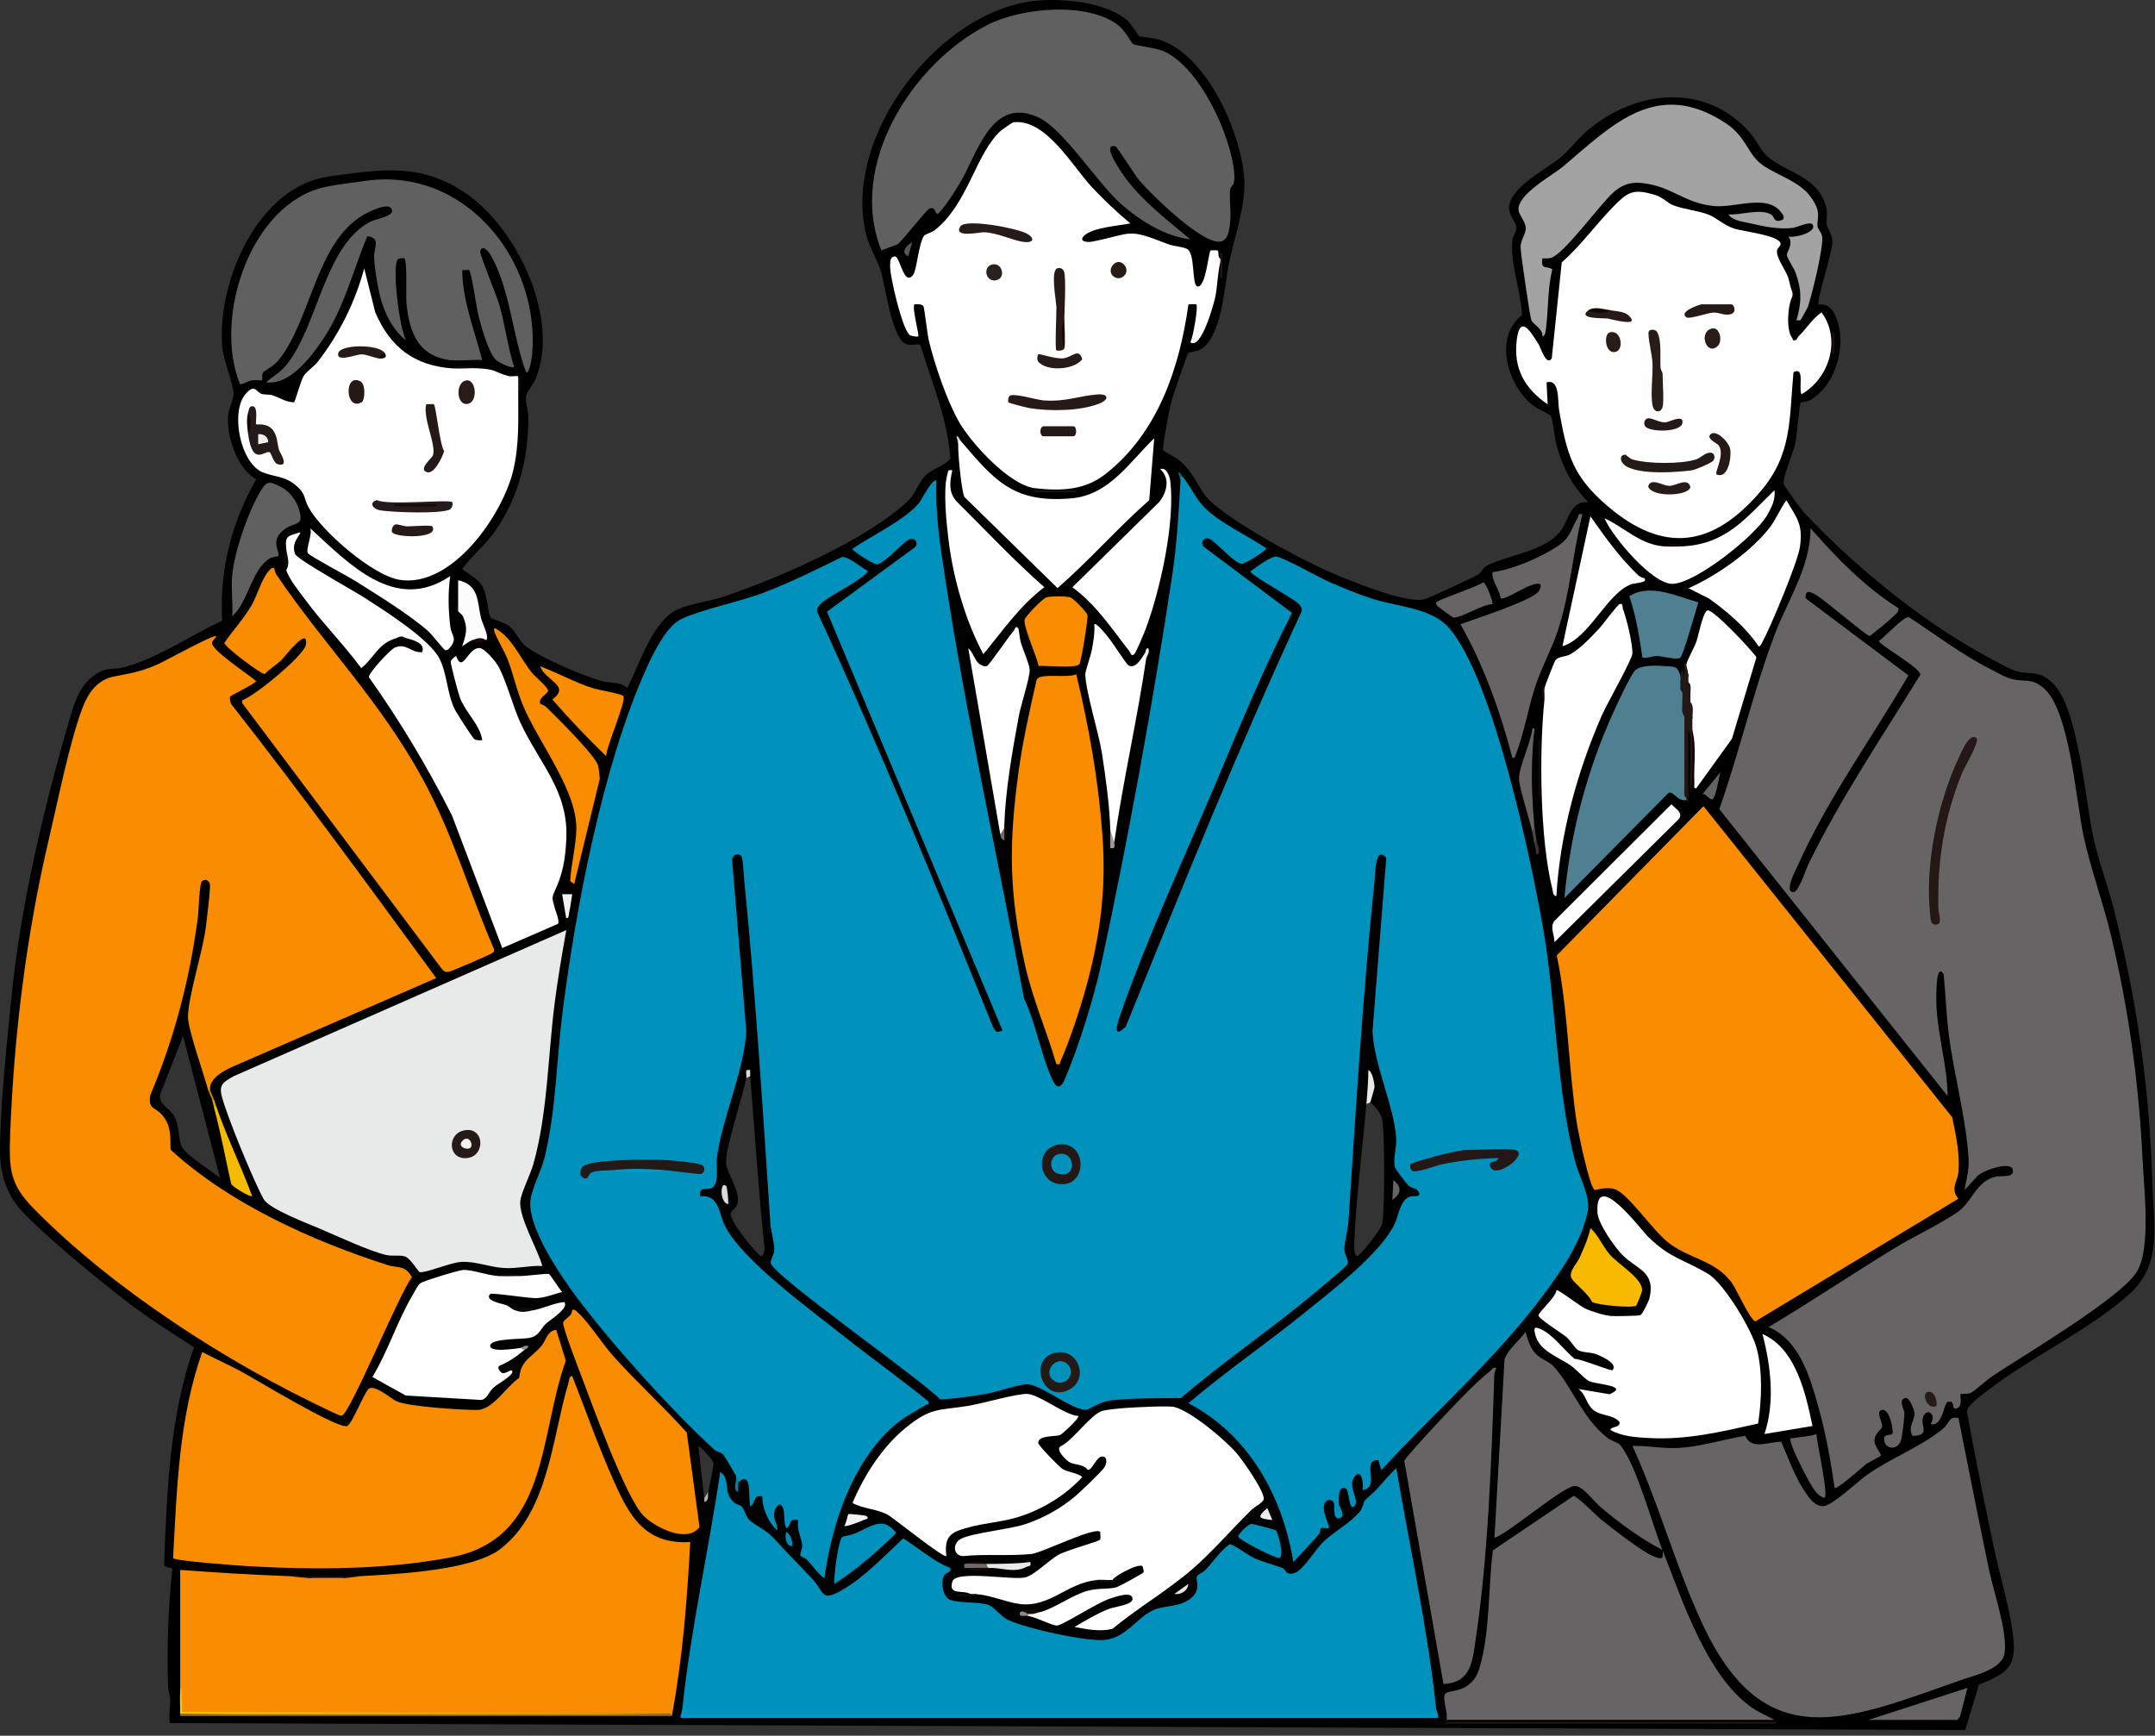 <svg width="293" height="236" viewBox="0 0 293 236" fill="none" xmlns="http://www.w3.org/2000/svg">
<rect x="0" y="0" width="293" height="236" fill="#333333" stroke="none"/>
<g clip-path="url(#clip0_303_239)">
<path d="M292.65 161.139C292.28 148.139 290.59 136.269 287.42 123.689C286.6 120.429 285.37 117.259 284.64 113.959C283.52 108.899 282.6 96.479 279.21 93.009C277.25 90.999 276.15 91.799 274.18 91.269C273.22 91.009 270.66 89.549 269.64 88.989C260.96 84.239 251.93 76.769 245.22 69.629C245 69.389 242.59 66.069 242.51 65.849C242.28 65.199 243.89 61.329 244.13 60.139C244.31 59.249 244.64 54.919 244.84 54.729C244.92 54.659 245.64 54.659 246.04 54.439C249.75 52.429 251.34 46.309 249.39 42.629C248.5 40.949 247.45 41.569 247.25 41.369C246.92 41.039 249.17 34.229 249.15 32.809C249.14 31.859 248.5 31.259 248.38 30.569C248.25 29.789 248.57 29.109 248.25 27.999C247.11 23.949 242.85 23.469 240.3 21.269C239.43 20.519 238.81 19.069 238 18.129C232.01 11.169 222.4 12.169 215.84 17.739C214.51 18.869 213.35 20.459 212.02 21.539C210.17 23.049 205.22 25.519 205.17 28.249C205.15 29.269 206.12 30.159 206.17 30.939C206.21 31.569 205.72 31.989 205.64 32.559C205.24 35.469 206.82 39.809 206.94 42.849C203 45.899 205 52.539 208.53 55.199C209.02 55.569 210.7 56.319 210.82 56.509C211.15 57.039 211.37 59.579 211.63 60.519C212.49 63.619 213.7 65.969 215.96 68.289C213.53 68.049 213.32 70.629 212.27 72.079C210.13 75.029 204.92 75.439 202.16 76.919C201.63 77.199 201.49 77.769 200.93 78.139C200.37 78.509 194.27 81.319 193.67 81.479C191.18 82.129 183.58 78.969 180.97 77.849C176.78 76.059 167.59 71.069 164.43 68.009C162.94 66.569 162.48 64.379 160.34 62.579C159.87 62.179 158.28 61.419 158.15 61.219C157.97 60.939 159.04 55.439 159.24 54.679C159.44 53.929 161.33 48.349 161.54 48.059C161.71 47.829 162.59 47.809 163.04 47.599C166.13 46.169 166.48 38.759 167.08 35.869C167.8 32.379 169.4 27.889 169.18 24.389C168.79 18.079 164.05 7.279 157.49 5.349C156.85 5.159 155.14 5.069 154.83 4.879C154.72 4.809 153.87 3.299 153.26 2.779C150.44 0.339 144.9 -0.201 141.3 0.059C127.81 1.029 114.37 18.639 117.79 31.979C118.25 33.779 119.33 35.369 119.81 37.019C120.4 39.059 121.2 45.489 122.96 46.659C123.78 47.209 124.87 46.569 125.15 46.959C126.73 52.109 128.83 56.909 129.22 62.379C128.41 63.309 127.07 63.669 126.2 64.319C124.99 65.219 124.65 66.929 123.55 67.999C118.1 73.319 105.67 78.679 98.41 81.119C96.51 81.759 93.96 82.059 92.22 82.819C88.74 84.319 86.92 90.399 85.29 93.549C84.3 92.649 82.98 92.919 81.87 92.619C79.43 91.949 73.1 89.309 71.29 87.699C70.46 86.959 70.14 85.839 69.23 85.129C68.57 84.619 66.89 84.179 66.71 83.979C66.38 83.589 66.26 80.909 65.62 79.769C64.96 78.599 63.82 78.179 62.84 77.369C64.13 75.589 65.85 74.229 67.15 72.439C70.44 67.889 71.86 62.319 71.84 56.719C71.84 55.719 71.36 54.729 71.55 53.739C71.64 53.279 72.53 52.259 72.84 51.489C76.18 43.329 70.3 31.039 63.36 26.299C57.15 22.059 51.73 23.039 44.78 23.989C35.1 25.309 29.56 38.159 30.2 46.929C30.36 49.099 31.68 51.959 31.75 53.499C31.79 54.229 31.05 55.629 31 56.709C30.87 59.489 32.27 63.769 34.84 65.159C31.48 70.999 29.8 77.629 30.21 84.399C25.86 86.399 21.35 89.599 16.67 90.769C15.28 91.119 14.73 90.629 13.15 91.599C11.06 92.879 10.27 95.069 9.61 97.299C6.19 108.799 2.87 122.829 1.65 134.739C0.98 141.329 0.04 150.029 0 156.509C-0.02 159.409 0.89 162.409 2.86 164.539C6.28 168.229 13.19 173.849 17.3 177.019C20.19 179.259 23.31 181.179 26.37 183.179C23.08 192.569 22.69 202.639 22.32 212.519C22.22 213.279 23.4 213.069 23.43 213.349C22.85 218.649 22.69 224.049 22.86 229.389C22.88 229.969 23.11 230.479 23.14 231.009C23.17 231.649 22.87 234.119 23.14 234.279L267.2 235.229L269.07 229.029C273.71 227.319 274.28 226.039 273.55 221.309C272.97 217.599 271.77 213.719 271 209.989C269.75 203.979 268.52 197.959 267.42 191.919C267.6 190.899 269.48 189.679 270.28 189.049C276.21 184.429 284.01 180.909 289.53 175.939C294.04 171.879 292.81 166.539 292.65 161.139ZM24.75 155.979C24.23 155.069 24.41 153.129 23.73 151.829C23.12 150.669 21.41 150.159 21.82 148.689L24.89 140.869L29.92 160.169C28.75 159.169 25.42 157.179 24.74 155.969L24.75 155.979ZM103.5 170.779C103.02 170.759 99.14 165.979 99.34 164.979C99.4 164.659 100 164.309 100.17 163.919C100.92 162.239 98.83 159.669 98.72 158.139C98.58 156.209 100.97 149.199 101.46 146.589C101.57 145.989 101.76 145.899 102 146.319C102.63 154.069 103.13 161.829 103.93 169.559C104.03 169.879 103.79 170.789 103.5 170.779ZM187.96 166.309C187.85 167.089 184.94 170.759 184.55 170.779C184.12 170.799 184.11 169.599 184.12 169.289C184.33 163.139 185.25 156.339 185.77 150.129C185.94 149.549 186.12 149.459 186.31 149.859C186.93 150.419 187.8 151.369 187.93 152.189C188.29 154.409 188.27 164.029 187.96 166.319V166.309ZM96.3 202.859C96.23 203.439 96.04 203.709 95.76 203.679C95.49 201.329 95.19 198.969 94.95 196.609C95.45 196.849 96.96 198.549 97.01 198.909C97.06 199.269 96.44 202.179 96.31 202.859H96.3Z" fill="black"/>
<path d="M160.75 64.759C161.96 66.199 162.56 67.889 164.01 69.249C166.13 71.229 169.72 72.889 172.17 74.549C172.31 74.759 169.25 76.709 168.81 76.669C167.81 76.579 165.08 73.419 164.37 73.229C163.66 73.039 163.23 73.689 163.59 74.279L175.67 83.329C171.78 90.889 168.55 98.799 165.24 106.629C160.96 116.739 155.87 127.729 152.31 138.019C151.85 139.339 151.27 141.329 153.06 139.589C160.74 120.629 168.4 101.629 177 83.069C177.04 82.629 176.78 82.329 176.5 82.049C175.8 81.329 170 78.189 170 77.679C170.77 77.179 172.79 75.559 173.6 75.689C174.64 75.849 179.43 78.579 180.96 79.229C182.68 79.959 184.67 80.789 186.44 81.369C190.02 82.539 194.61 82.589 197.06 85.429C203.05 92.379 208.26 117.159 209.89 126.709C211.52 136.259 211.68 148.639 214.19 158.019C214.71 159.949 216.26 162.759 215.89 164.619C215.05 168.919 212.12 173.059 209.54 176.479C203.06 185.059 195.04 192.009 187.81 199.889L187.4 198.529C184.92 198.509 187.85 202.219 185.23 202.609C185.46 201.719 185.09 199.519 184.13 200.829C183.17 202.139 184.94 204.029 184.14 204.789C183.34 205.549 183.52 202.609 182.92 202.349C181.93 201.909 181.96 204.029 182.04 204.579C182.07 204.809 183.12 206.199 182.1 206.419C181.08 206.639 181.59 204.679 181.3 204.239C181.04 203.849 180.47 203.849 180.2 204.239C179.46 205.319 180.95 207.479 180.62 207.779C180.52 207.869 179.78 207.629 179.57 207.819C179.47 207.909 179.53 208.369 179.36 208.559C178.23 209.849 177.01 211.119 175.85 212.399C174.39 203.449 169.81 195.099 161.58 190.789C166.7 186.439 172.26 182.629 177.47 178.409C181.11 175.459 187.66 170.499 189.64 166.379C190.16 165.289 190.35 163.159 191.69 162.709C192.23 162.529 193.51 162.909 192.73 161.829C192.57 161.609 191.87 161.529 191.49 161.169C191.16 160.859 189.74 159.039 189.65 158.659C189.37 157.449 189.94 156.069 189.83 154.669C189.49 150.269 186.84 144.859 186.61 140.229L188.48 116.629C186.96 114.909 187 118.719 186.88 119.849C185.31 135.019 184.35 150.819 183.34 166.059C183.27 167.169 182.79 168.829 182.79 169.869C182.79 170.589 183.44 171.359 183.21 171.899C183.09 172.189 179.45 175.199 178.84 175.709C172.91 180.689 166.44 185.039 160.56 190.089C157.56 190.109 153.86 190.079 150.86 190.429C149.73 190.559 147.92 191.709 147.62 191.699C145.72 191.669 141.42 188.229 139.69 188.219C138.49 188.209 135.65 189.239 134.16 189.499C132.08 189.859 129.96 190.169 127.85 190.289C125.35 187.629 105.14 173.479 104.79 171.739C104.71 171.349 105.28 170.549 105.28 169.879C105.28 168.909 104.81 167.379 104.74 166.339C103.71 150.889 102.74 135.269 101.2 119.859C101.13 119.109 101.02 117.079 100.89 116.639C100.62 115.759 99.38 116.199 99.56 117.129L101.47 140.249C101.12 145.819 98.13 152.149 97.47 157.449C97.35 158.449 97.83 160.959 96.8 161.529C96.24 161.839 94.97 161.199 95.22 162.679C97.76 162.359 97.72 164.939 98.52 166.589C100.79 171.249 110.1 177.999 114.41 181.429C118.3 184.529 122.37 187.419 126.23 190.549C126.34 191.089 126.09 190.889 125.88 191.019C124.32 191.989 122.88 192.679 121.46 193.939C115.77 198.999 113.11 207.259 112.08 214.609C111.11 213.889 110.51 212.849 109.64 212.009C109.42 211.799 108.89 211.639 108.85 211.569C108.68 211.269 109.1 210.609 109.07 210.139C108.99 209.089 108.25 207.919 108.55 206.719C107.07 206.409 107.77 207.229 106.92 207.809C106.35 206.859 107 204.829 105.97 204.549C105.5 204.889 105.32 205.179 105.26 205.769C105.16 206.809 105.78 207.229 105.69 208.079C104.47 207.049 103.61 205.039 103.65 203.459C102.42 203.169 102.71 204.419 102.02 204.819C101.68 203.759 102.33 199.809 100.38 201.559C100.2 201.379 100.11 201.099 100.11 200.739C99.99 200.469 98.45 197.889 98.33 197.759C98.07 197.449 97.47 197.429 97.1 197.089C91.26 191.739 83.28 182.869 78.51 176.519C76.31 173.589 71.45 166.559 72.16 162.879C72.45 161.359 73.65 159.039 74.09 157.199C75.6 150.869 75.67 144.039 76.49 137.579C78.3 123.339 81.97 104.049 87.83 91.009C88.75 88.949 90.57 85.119 92.67 84.149C95.67 82.769 100.55 81.849 104 80.519C107.45 79.189 111.04 77.439 114.47 75.739C115.31 75.609 117.11 77.179 117.95 77.599C118.15 77.879 116.8 78.719 116.54 78.909C115.28 79.839 112.46 81.219 111.58 82.109C111.3 82.399 111.04 82.699 111.08 83.129C119.65 101.709 127.35 120.679 135.02 139.649C135.45 140.409 135.48 140.389 136.31 140.129L112.44 83.169L124.48 74.349C124.84 73.759 124.44 73.099 123.7 73.299C122.96 73.499 120.26 76.649 119.26 76.739C118.83 76.779 115.76 74.839 115.9 74.619C118.5 72.809 123.05 70.739 124.99 68.339C125.24 68.029 126.88 64.859 127.32 65.369C127.14 69.699 127.8 73.979 128.45 78.239C131.37 97.459 135.67 116.609 139.22 135.709C140.82 139.069 141.61 143.749 143.17 146.979C143.73 148.139 144.31 147.819 144.75 146.799C146.66 142.319 148.74 135.659 149.77 130.889C153.38 114.199 156.78 95.369 159.34 78.479C160.03 73.919 160.24 69.939 160.5 65.369C160.39 64.819 160.48 64.639 160.77 64.829L160.75 64.759Z" fill="#0092BC"/>
<path d="M258.122 82.698C258.202 83.208 257.772 83.478 257.452 83.788C256.532 84.678 255.242 85.668 254.222 86.478C253.592 86.368 248.132 81.558 246.802 80.828C245.942 80.358 245.462 80.248 245.482 81.338L259.472 91.828C254.582 100.248 248.552 108.488 244.572 117.388C244.212 118.188 242.492 121.298 243.852 121.298C244.552 121.298 245.552 118.158 245.932 117.388C250.302 108.468 255.882 100.188 261.092 91.748C261.222 90.908 256.112 88.058 255.422 87.178C256.162 86.698 258.872 83.768 259.512 83.898C263.172 86.288 266.722 89.008 270.642 90.988C271.482 91.418 272.752 92.168 273.622 92.358C275.382 92.738 276.242 92.168 277.862 93.558C281.422 96.598 282.252 108.888 283.292 113.688C284.272 118.218 285.962 122.738 287.052 127.328C289.452 137.468 290.832 147.448 291.322 157.858C291.502 161.678 292.472 169.628 290.562 172.868C288.462 176.428 275.012 184.348 270.842 187.138C270.162 187.598 268.392 189.198 267.932 189.398C267.472 189.598 266.622 189.488 266.572 189.538C266.452 189.648 266.872 191.128 266.162 191.438C265.112 191.908 266.032 190.258 264.802 190.628C264.292 190.778 264.092 194.098 262.492 193.618C263.412 192.218 261.872 191.328 261.452 192.728C261.092 193.938 262.532 195.168 260.052 195.238C259.312 194.088 260.362 193.108 260.302 192.138C260.282 191.768 259.622 189.958 259.092 190.078C258.012 190.338 258.912 191.568 258.932 192.138C258.952 192.658 258.612 195.528 258.432 195.948C257.762 197.498 255.892 196.828 256.212 195.408C256.292 195.048 257.172 195.128 257.302 194.948C257.462 194.718 256.992 191.388 255.832 191.718C254.982 191.958 256.002 193.468 255.902 193.988C255.812 194.458 254.862 194.808 254.862 195.928C254.862 196.708 255.872 197.698 255.692 197.958C255.622 198.048 254.112 198.778 253.702 199.098C253.122 199.538 249.792 202.558 249.442 202.318C248.902 198.618 248.252 194.928 247.242 191.328C246.102 187.268 244.672 182.218 240.462 180.438C246.162 177.028 251.682 173.328 257.342 169.858C260.092 168.168 263.382 166.658 266.002 164.918C268.262 163.408 268.532 160.668 271.392 159.968C271.982 159.828 274.042 160.228 273.642 158.958C273.292 157.848 269.302 159.198 268.742 160.038L267.112 161.808C267.342 160.248 267.742 159.238 267.652 157.598C267.362 152.248 265.662 146.138 264.972 140.698C264.622 137.958 264.532 135.188 264.262 132.438C263.072 130.578 263.262 136.468 263.292 136.948C263.512 140.978 264.772 145.028 264.802 149.028L233.762 110.018C236.492 102.278 238.382 94.018 241.262 86.358C243.062 81.578 246.172 77.098 246.162 71.818C249.702 75.868 253.542 79.808 258.122 82.698Z" fill="#666464"/>
<path d="M28.299 148.218C27.719 146.048 25.569 139.978 25.559 138.298C25.549 135.568 27.569 129.428 27.989 126.028C28.199 124.338 28.459 122.258 28.559 120.588C28.599 119.868 28.099 119.348 27.479 119.798C27.089 120.088 27.019 123.838 26.909 124.668C25.829 133.018 23.709 141.168 20.429 148.918C20.149 150.878 21.009 150.478 21.919 151.468C23.309 152.988 23.139 154.388 23.189 156.318C31.119 163.618 42.509 168.758 52.759 172.028C54.059 172.448 55.089 171.948 56.009 173.678C54.399 175.568 47.489 192.548 46.439 192.488C46.099 192.468 45.259 192.038 44.879 191.858C30.989 185.348 15.409 175.318 4.639 164.388C1.339 161.038 1.209 158.968 1.379 154.328C1.889 140.768 3.569 127.128 6.679 113.948C7.889 108.808 9.449 100.918 11.229 96.208C11.989 94.208 13.249 92.428 15.459 91.988C17.669 91.548 18.919 91.398 21.219 90.428C22.339 89.958 29.019 86.228 29.389 86.498C29.309 86.858 28.839 87.028 28.839 87.448C28.839 88.498 33.889 91.748 34.829 92.618C34.429 93.118 31.439 94.518 31.329 94.688C31.169 94.948 31.299 95.458 31.439 95.738C41.009 107.938 50.149 120.478 59.309 132.988L31.739 144.988C30.509 145.518 28.379 146.628 28.569 148.208C28.489 148.448 28.399 148.438 28.299 148.208V148.218Z" fill="#F98C00"/>
<path d="M216.8 161.799C216.08 161.259 214.58 153.969 214.38 152.649C213.23 145.159 213.23 137.379 211.66 129.909L231.61 109.609L265.43 151.919C265.92 154.289 266.53 157.059 266.26 159.469C266.12 160.729 265.14 161.599 266.26 162.989L238.67 179.659C237.99 179.579 236.05 175.189 235.4 174.329C233.09 171.289 229.57 171.159 226.72 168.869C224.73 167.269 221.65 162.759 219.88 161.839C218.58 161.169 216.93 161.889 216.8 161.799Z" fill="#F98C00"/>
<path d="M195.29 232.49C195.52 233.28 194.76 233.3 194.1 233.32H93.621C92.871 233.31 92.591 233.03 92.751 232.49C93.88 221.63 96.341 210.92 97.921 200.14C99.391 201.11 98.221 202.73 99.701 204.2C100.09 204.59 100.6 204.6 100.84 204.83C101.19 205.17 101.43 206.32 102.01 206.79C103.19 207.73 104.1 207.93 105.41 209.37C107.03 211.16 108.75 212.86 110.44 214.68C112.13 216.5 111.56 217.84 114.43 216.23C117.44 214.55 120.28 211.5 122.81 209.17C124.92 210.5 126.86 212.28 129.2 213.19C129.39 213.95 128.61 213.67 128.31 214.33C127.92 215.17 128.17 216.87 128.94 217.39C129.92 218.05 132.96 217.72 134.38 218.21C135.23 218.5 136.1 219.85 137.17 220.31C139.92 221.49 146.76 223 149.73 223C153.03 223 154.58 219.77 157.01 218.84C158.51 218.26 160.57 218.5 161.97 217.27C163.45 215.97 162.43 214.82 162.77 214.28C162.9 214.07 163.58 213.78 163.88 213.47C164.99 212.33 165.85 210.92 167.17 209.97C167.59 209.89 169.78 211.49 170.43 211.8C171.75 212.43 173.14 212.72 174.4 213.21C174.83 213.38 174.83 214.37 176.17 213.81C177.29 213.33 178.9 210.57 180.05 209.52C181.5 208.19 183.47 207.15 184.83 205.6C185.36 205 185.34 204.29 185.56 204.02C185.82 203.7 186.71 203.06 187.4 202.25C188.16 201.36 189 200.44 189.84 199.6C191.68 210.46 194.14 221.54 195.28 232.49H195.29Z" fill="#0092BC"/>
<path d="M49.52 214.279C54.31 213.999 64.27 213.489 68.02 210.619C74.62 205.549 75.08 195.349 77.28 188.069C77.37 187.759 77.38 187.059 77.8 187.099C79.64 191.799 81.34 196.619 83.39 201.229C85.55 206.089 87.68 210.059 93.85 209.659C93.43 217.469 92.82 225.349 91.4 233.039C91.32 233.219 91.23 233.219 91.13 233.039L24.66 232.899C24.66 232.089 24.6 231.869 24.5 232.219V213.459C29.22 213.799 33.92 214.109 38.64 214.279C39.81 214.259 40.94 214.349 42.04 214.549C43.5 214.319 45.42 214.339 46.94 214.549C47.75 214.349 48.61 214.259 49.52 214.279Z" fill="#F98C00"/>
<path d="M266.279 192.799C267.639 199.709 269.019 206.619 270.449 213.509C271.099 216.629 272.929 221.719 272.549 224.749C272.269 226.959 268.499 227.779 266.699 228.409C251.049 233.899 239.969 238.939 231.509 220.889C227.829 213.039 225.569 204.489 221.949 196.599C224.119 196.539 226.139 197.009 228.339 196.869C231.249 196.679 234.389 195.709 237.279 195.219C238.169 197.249 240.439 195.999 242.189 196.039C243.149 198.259 243.989 200.699 245.339 202.729C245.939 203.619 246.729 204.859 247.929 204.789C249.129 204.719 252.599 201.419 253.799 200.569C257.179 198.169 261.219 196.739 264.269 194.179C264.979 193.579 264.979 192.489 266.289 192.799H266.279Z" fill="#666464"/>
<path d="M73.721 172.139C71.991 172.049 70.431 172.489 68.681 172.419C66.661 172.339 64.731 171.469 62.701 171.579C61.281 171.659 57.831 173.129 57.051 172.969C56.911 172.939 55.771 171.049 55.041 170.829C54.311 170.609 53.411 170.839 52.511 170.639C50.331 170.159 45.821 168.059 43.551 167.089C41.881 166.379 36.631 164.389 35.871 163.079C34.571 160.819 30.721 151.459 30.131 148.969C29.751 147.399 30.491 147.079 31.751 146.339L77.001 126.459C76.411 129.759 75.831 133.089 75.411 136.419C74.501 143.519 74.451 151.449 72.521 158.269C72.141 159.619 70.841 162.239 70.741 163.299C70.531 165.559 73.111 169.839 73.741 172.139H73.721Z" fill="#E8E9E9"/>
<path d="M165.922 35.669C165.532 37.179 165.552 38.759 165.252 40.299C165.092 41.119 163.342 47.659 161.842 46.539C162.222 45.859 162.942 41.649 162.652 41.379C162.612 41.339 161.632 41.349 161.582 41.399C160.362 50.099 157.392 58.919 150.272 64.479C147.472 66.669 144.262 66.769 140.762 66.389C137.262 66.009 132.072 60.269 130.422 57.419C128.772 54.569 127.072 49.559 126.292 46.329C126.092 45.499 125.682 41.829 125.552 41.639C125.302 41.279 124.702 41.389 124.312 41.379C124.012 42.069 125.012 45.579 124.852 45.729C124.742 45.829 124.012 45.709 123.762 45.599C122.732 45.099 120.942 37.439 121.022 36.079C121.052 35.549 120.982 34.889 121.722 34.859C122.392 35.019 122.942 39.089 124.182 37.319C124.642 36.659 124.932 33.019 125.642 32.049C125.812 31.829 126.682 31.619 127.112 31.279C131.652 27.699 132.702 20.719 136.132 17.729C136.252 17.629 137.652 16.639 137.752 16.629C142.152 16.079 145.732 22.479 148.372 25.349C150.012 27.129 151.822 28.819 153.682 30.379C152.102 30.699 148.612 30.919 147.432 32.019C146.572 32.819 147.772 32.999 148.522 32.849C154.162 31.719 153.082 30.959 158.772 33.179C159.562 33.489 160.812 33.549 161.382 33.839C162.552 34.419 162.002 38.779 162.802 38.949C163.922 39.189 164.322 34.319 164.582 34.069C164.632 34.029 165.342 34.019 165.512 34.049C165.802 34.099 165.492 35.019 165.922 35.149C166.142 35.289 166.082 35.489 165.922 35.689V35.669Z" fill="#FEFEFE"/>
<path d="M243.709 39.75C243.919 39.89 243.869 40.08 243.709 40.29C243.039 41.51 242.819 45 243.709 46C243.999 46.12 244.279 46.03 244.529 45.73C245.569 44.76 246.389 43.35 247.659 42.47C250.339 46.11 248.779 51.38 244.939 53.61C244.499 52.76 245.439 49.75 243.849 50.61C243.249 56.94 243.719 61.71 239.379 66.8C232.949 74.34 226.269 75.39 218.579 68.82C213.839 64.78 213.049 61.81 211.989 55.84C211.749 54.46 212.119 51.51 210.279 51.98L210.419 54.97C207.269 52.83 205.729 50.04 206.229 46.16C206.689 42.59 208.209 45.24 209.249 46.9C209.429 47.19 210.259 49.87 210.979 48.73L212.339 35.68C214.899 33.43 216.899 30.62 219.259 28.19C221.269 26.13 221.979 25.58 225.039 26.51C226.069 26.82 226.759 27.62 227.429 27.88C228.929 28.48 231.019 28.65 232.389 29.22C233.409 29.65 234.389 30.61 235.719 31.06C237.049 31.51 241.919 31.97 242.089 33.13C242.139 33.45 241.699 33.71 241.629 33.98C241.389 34.87 242.699 36.61 243.069 37.58C243.359 38.33 243.359 39.11 243.749 39.75H243.709Z" fill="#FEFEFE"/>
<path d="M75.631 180.838L76.931 185.008C73.231 195.308 74.641 209.208 61.271 211.758C52.401 213.448 42.581 213.468 33.601 212.938C32.401 212.868 23.821 212.258 23.531 211.848C24.051 202.428 24.321 192.818 27.491 183.838C29.261 184.748 31.091 185.568 32.841 186.508C34.941 187.648 45.721 194.218 47.161 193.908C47.851 193.768 49.651 188.928 50.251 188.748C51.271 188.458 53.031 190.078 53.861 190.498C55.351 191.258 62.881 191.728 64.891 191.708C67.011 191.688 68.851 188.518 70.591 187.338C70.841 184.898 72.161 184.688 73.611 183.008C74.211 182.318 74.411 180.898 75.641 180.818L75.631 180.838Z" fill="#F98C00"/>
<path d="M154.018 5.979C154.298 6.189 157.138 6.509 158.108 6.919C163.098 9.019 167.388 18.449 167.818 23.579C167.968 25.379 167.328 25.229 167.258 25.729C167.098 26.949 167.388 28.519 167.278 29.819C167.178 31.049 167.078 32.999 165.558 32.859C162.888 32.619 156.738 26.659 154.908 24.529C154.268 23.779 151.918 19.969 151.648 19.899C149.508 19.379 152.878 24.019 153.148 24.379C155.488 27.459 158.878 30.079 161.848 32.539C158.388 32.159 154.878 29.929 152.328 27.649C149.108 24.769 144.558 17.499 141.178 15.959C134.788 13.029 132.928 20.849 130.518 24.879C129.828 26.039 128.618 27.929 127.718 28.879C127.028 29.609 127.448 28.009 126.378 28.349C125.998 28.469 122.738 32.699 122.018 33.229L119.828 34.039C115.208 22.449 124.008 8.599 134.298 3.369C138.858 1.049 147.848 0.179 152.068 3.449C152.878 4.079 153.888 5.869 154.028 5.979H154.018Z" fill="#606060"/>
<path d="M61.482 50.08C62.652 49.88 63.852 49.82 65.022 50.08C67.422 50.19 67.182 50.57 69.032 51.11C69.512 51.25 70.152 51.07 70.462 51.17C70.732 51.95 70.672 52.83 70.462 53.62C70.462 57.14 70.602 60.49 69.782 63.95C68.352 70 61.452 79.97 54.342 78.84C50.642 78.25 43.702 72.2 41.932 68.95C41.292 67.77 41.602 67.21 40.392 66.14C38.762 64.68 37.492 64.91 35.762 64.24C32.662 63.04 31.242 55.89 33.462 53.48C34.692 52.15 34.792 53.29 35.572 53.56C35.992 53.7 36.552 53.59 37.022 53.74C38.012 54.05 38.902 54.7 39.982 54.7C40.132 54.59 40.912 51.75 41.242 51.2C41.652 50.5 42.712 49.84 43.252 49.13C46.182 45.31 48.242 41.16 49.522 36.5L51.022 42.47C53.062 47.2 56.292 49.71 61.492 50.09L61.482 50.08Z" fill="#FEFEFE"/>
<path d="M226.029 210.738C228.809 217.718 232.219 228.548 238.829 232.598L241.259 233.848H196.659C196.949 232.958 196.019 230.958 196.509 230.298C196.959 229.668 200.069 230.398 201.159 226.788C202.599 222.008 202.339 215.778 202.979 210.798L213.939 203.398C214.409 203.398 217.119 206.158 217.759 206.658C219.289 207.868 223.369 211.098 224.979 211.678C226.149 212.098 226.139 211.878 226.049 210.738H226.029Z" fill="#666464"/>
<path d="M37.28 77.259C37.28 77.259 37.4 77.869 37.6 78.159C44.22 87.899 51.6 95.179 57.46 105.889C61.53 113.329 63.76 121.149 67.1 128.899C67.24 129.219 67.22 129.369 66.93 129.589C66.64 129.809 61.33 132.089 61.01 132.139C60.6 132.199 60.37 132.099 60.11 131.789L32.94 95.609V95.209C34.7 94.599 41.39 89.069 41.59 87.669C41.98 84.999 38.69 89.349 38.24 89.769C37.55 90.429 36.67 90.919 36.02 91.639C35.51 91.729 30.6 87.999 30.5 87.419C31.69 85.659 33.18 84.099 34.24 82.239C34.98 80.929 35.64 78.529 36.62 77.549C36.79 77.379 37.02 77.069 37.28 77.259Z" fill="#F98C00"/>
<path d="M61.352 48.988C56.882 48.458 55.672 45.298 55.262 41.208C55.162 40.218 55.422 35.418 54.952 35.128C54.822 35.048 54.312 35.108 54.122 35.248C53.212 35.918 54.312 44.788 55.222 46.278C53.302 44.818 52.142 42.288 51.602 39.978C51.262 38.508 50.932 36.468 50.862 34.978C50.802 33.778 51.862 32.308 49.932 32.128C47.962 36.858 46.782 41.908 43.862 46.208C42.222 48.628 39.412 52.368 36.182 51.988C37.042 51.168 37.952 50.778 38.772 49.818C43.172 44.658 44.002 33.658 50.182 30.228C51.172 29.678 53.942 29.398 53.192 28.328C52.642 27.538 50.122 28.798 49.432 29.208C42.872 33.008 42.272 43.748 37.772 49.088C37.182 49.788 35.882 50.458 35.772 50.628C35.552 50.998 35.722 51.538 35.632 51.718C35.602 51.788 34.742 51.608 34.172 51.728C33.602 51.848 33.202 52.208 32.642 52.248C28.942 43.268 34.032 27.578 44.262 25.408C45.732 25.098 48.112 24.818 49.702 24.588C63.292 22.648 73.512 35.458 72.342 48.298C72.312 48.588 71.962 50.938 71.532 50.608C69.662 45.698 69.372 39.258 66.692 34.648C66.402 34.158 65.552 33.158 65.292 34.178C65.192 34.548 67.542 40.238 67.862 41.358C68.682 44.178 69.022 47.118 69.902 49.918C69.372 50.068 67.952 49.338 67.532 49.028C66.502 48.288 65.382 44.248 65.032 42.828C64.812 41.948 64.072 36.798 63.772 36.718C63.542 36.658 63.132 36.778 62.842 36.728C62.892 40.958 64.532 44.968 65.562 48.958C64.212 48.848 62.662 49.118 61.342 48.958L61.352 48.988Z" fill="#606060"/>
<path d="M38.909 74.539C38.749 72.849 39.119 72.899 40.809 72.369C41.039 72.599 39.459 73.749 40.139 75.349C40.459 76.099 48.239 80.409 49.659 81.329C52.299 83.039 58.359 86.889 59.719 89.489C60.789 91.539 60.759 94.189 61.799 96.389C62.029 96.879 64.279 100.369 64.489 100.499C64.829 100.699 65.199 100.649 65.569 100.639C65.269 98.519 63.329 96.959 62.529 94.849C62.309 94.279 61.229 90.209 61.279 89.939C61.329 89.699 61.909 89.149 62.029 89.229C62.899 91.599 63.569 88.119 65.159 88.109C65.839 88.109 67.199 89.719 67.589 90.329C68.729 92.099 69.729 96.069 70.769 98.289C73.379 103.869 77.319 107.549 76.999 114.109C76.859 116.889 76.519 118.869 75.359 121.299C75.469 121.939 75.469 122.579 75.359 123.199C75.479 123.779 76.129 125.209 75.869 125.609L68.289 128.909L61.449 110.869C58.149 104.339 54.389 98.029 50.149 92.069C50.119 91.499 53.019 88.349 53.669 88.059C55.269 87.359 55.879 88.809 57.409 88.669C57.829 87.439 56.249 87.039 55.239 86.769C54.819 86.879 54.279 86.849 53.879 86.769C51.399 87.489 50.939 89.369 49.119 90.849C46.749 87.639 43.909 84.779 41.529 81.579C40.719 80.489 39.319 78.779 38.919 77.529C38.869 76.529 38.869 75.529 38.919 74.539H38.909Z" fill="#FEFEFE"/>
<path d="M131.93 216.729C130.97 216.139 128.83 216.989 129.51 214.999C130.03 213.479 137.57 214.859 139.34 214.489C140.58 214.239 142.59 212.149 143.88 211.419C145.03 210.769 149.39 209.599 149.56 209.349C149.7 209.139 149.56 208.609 149.6 208.299C148.85 207.509 141.79 211.119 140.22 211.289C137.37 211.599 133.88 211.269 130.96 211.579C129.59 211.559 129.48 209.889 130.58 209.269C132.02 208.449 137.22 207.959 139.42 207.229C141.85 206.419 144.27 205.079 146.22 203.419C146.89 202.849 149.84 200.039 150.17 199.489C150.66 198.679 150.42 197.779 149.61 198.109C148.97 198.369 148.45 199.939 147.89 199.849C147.21 198.999 146.15 199.249 145.39 198.799C144.92 198.519 143.35 197.009 144.3 196.599C145.96 195.759 148.28 192.329 149.87 191.839C150.47 191.659 152.27 191.489 153 191.439C154.16 191.359 158.86 191.099 159.68 191.309C161.95 191.889 166.53 195.739 168.11 197.559C168.88 198.449 172.2 203.109 171.79 203.949C171.57 204.389 170.57 204.879 170.14 205.309C167.52 207.879 164.85 210.979 162.13 213.339C158.8 216.229 154.66 218.649 151.24 221.479C149.53 221.889 147.77 221.529 146.09 221.219C147.51 220.369 149.19 219.379 150.72 218.779C151.56 218.449 153.98 218.219 153.98 217.419C153.98 216.259 151.68 217.119 150.92 217.359C149.2 217.899 144.56 220.949 143.74 221.019C143.1 221.079 141.03 219.929 139.84 219.729C139.6 219.649 139.61 219.559 139.84 219.459C140.16 219.109 140.71 219.019 141.47 219.189C143.67 218.549 145.71 216.879 147.94 216.279C149.35 215.899 150.71 216.129 151.82 215.809C152.09 215.729 155.41 213.959 155.49 213.769C155.55 213.629 155.36 212.979 155.33 212.949C154.75 212.499 151.31 214.409 151.26 214.849C150.63 215.119 149.77 215.029 149.08 214.849C145.1 215.219 142.71 218.619 138.63 218.089C136.77 217.849 134.89 216.939 132.76 216.749C132.48 216.889 132.2 216.969 131.94 216.749L131.93 216.729Z" fill="#FEFEFE"/>
<path d="M239.031 193.559C234.091 194.659 229.371 195.809 224.251 195.529C222.481 195.439 220.471 195.309 218.961 194.429C219.041 193.899 220.361 194.169 220.191 193.339C219.271 192.279 217.741 192.589 216.641 191.719C215.701 190.969 215.621 189.579 214.611 188.859L218.831 189.569C221.701 188.369 216.901 188.259 216.001 187.759C215.351 187.399 214.331 186.189 213.511 185.629C211.671 184.379 208.941 183.579 208.641 180.969C208.581 180.419 208.841 180.479 209.261 180.629C211.011 181.259 212.661 183.599 214.101 184.769C214.821 184.699 219.061 186.479 219.241 186.289C220.071 185.409 217.561 184.309 216.941 184.099C216.141 183.829 215.151 183.939 214.501 183.539C214.101 183.289 213.541 182.269 212.981 181.799C212.371 181.289 209.091 179.249 209.181 178.839C209.311 178.259 211.541 176.389 211.621 175.419C211.841 175.279 214.791 177.579 215.511 177.909C216.431 178.339 218.101 178.859 219.101 178.939C219.531 178.979 222.871 178.919 223.041 178.819C223.331 178.649 224.181 176.899 224.271 176.499C225.111 172.869 222.591 172.639 220.601 170.649C219.551 169.599 217.301 166.389 217.201 164.949C216.781 158.679 223.121 167.229 224.131 168.209C227.111 171.119 229.001 171.269 232.211 173.189C234.451 174.529 238.211 180.849 238.861 183.389C239.671 186.529 239.521 190.379 239.041 193.559H239.031Z" fill="#FEFEFE"/>
<path d="M146.33 91.68C148.04 98.76 149.33 106.01 149.87 113.29C150.44 120.83 149.63 127.13 147.62 134.41C146.84 137.24 145.38 141.66 144.19 144.3C144.05 144.62 144.32 144.79 143.62 144.68C142.32 140.18 140.43 135.94 139.4 131.36C137.18 121.53 137.12 114.88 138.49 104.89C139.07 100.69 140.01 96.52 140.95 92.4C141.45 91.44 145.15 92.27 146.33 91.67V91.68Z" fill="#F98C00"/>
<path d="M245.511 25.979C246.101 26.559 246.951 27.779 247.121 28.589C247.321 29.529 247.011 30.229 247.121 30.809C247.191 31.179 247.631 31.599 247.731 32.059C248.011 33.439 246.361 40.079 245.811 41.709C245.761 41.859 244.871 43.479 244.791 43.549C244.731 43.589 244.421 43.529 244.251 43.549C244.971 41.119 244.981 39.389 244.111 37.029C243.881 36.409 242.971 35.089 242.941 34.669C242.911 34.249 243.911 33.169 243.161 32.139C243.851 32.429 247.181 31.579 246.421 30.509C246.101 30.059 244.351 30.899 243.771 30.979C241.941 31.229 239.781 30.799 237.991 30.369C237.031 30.139 235.541 30.019 235.001 29.149C236.631 29.279 239.401 28.299 240.831 29.179C241.301 29.469 241.091 30.289 242.191 29.949C242.871 29.739 242.341 29.069 242.071 28.739C240.151 26.439 235.981 28.219 233.261 28.029C229.601 27.759 227.841 25.929 224.941 25.199C222.771 24.659 221.111 24.589 219.361 26.159C217.491 27.829 212.671 34.549 210.861 35.069C210.491 35.179 210.081 35.119 209.701 35.129C209.481 36.799 210.261 36.069 211.051 36.619C210.431 39.189 210.521 41.869 210.221 44.479C210.191 44.759 210.111 45.759 209.711 45.729C209.811 44.719 208.471 44.119 208.211 43.549C208.011 43.089 206.741 34.379 206.741 33.599C206.741 32.659 207.491 31.739 207.451 30.959C207.411 30.179 206.601 29.319 206.481 28.669C206.101 26.509 211.111 23.829 212.551 22.619C219.171 17.019 225.311 10.529 234.701 16.799C237.261 18.509 237.611 20.699 239.201 22.089C240.791 23.479 243.771 24.299 245.501 25.989L245.511 25.979Z" fill="#A3A3A4"/>
<path d="M146.61 192.53C146.81 192.81 144.42 194.99 144.16 195.1C143.51 195.39 141.15 195.09 141.16 196.19C141.16 196.54 144.01 199.44 144.45 199.72C145.28 200.23 146.37 200.21 147.16 200.82C144.88 203.31 141.7 205.26 138.46 206.26C136.24 206.95 133.9 207.07 131.71 207.67C129.35 208.31 128.34 208.78 128.67 211.56C128.37 211.98 121.36 206.27 120.6 205.9C119.02 205.12 117.36 205.16 115.91 204.36C117.47 200.63 119.95 196.75 123.1 194.17C126.65 191.27 127.58 191.83 131.75 191.13C133.61 190.82 138.29 189.46 139.68 189.53C141.33 189.61 144.66 192.36 146.62 192.54L146.61 192.53Z" fill="#FEFEFE"/>
<path d="M203.45 186.01C203.32 186.33 203.18 186.59 203.17 186.95C202.8 198.15 202.34 211.55 200.69 222.53C200.23 225.61 200.15 228.82 196.26 228.97L190.93 198.64C190.96 198.37 193.97 195.08 194.46 194.55C196.64 192.21 200.23 188.29 202.62 186.4C202.89 186.18 202.97 185.87 203.44 186L203.45 186.01Z" fill="#666464"/>
<path d="M226.031 210.739C223.031 209.199 220.171 207.069 217.601 204.899C216.721 204.159 215.271 202.109 214.181 202.039C212.651 201.939 205.251 208.399 203.191 209.109L204.561 184.789C205.141 183.319 206.521 182.379 207.401 181.109C207.731 182.089 207.971 183.099 208.661 183.919C209.351 184.739 210.641 185.149 211.191 185.739C213.721 188.479 215.131 192.839 218.551 195.509C219.081 195.929 220.041 196.139 220.331 196.519C222.531 199.319 224.591 207.139 226.031 210.739Z" fill="#666464"/>
<path d="M67.739 173.499C68.719 173.289 69.749 173.269 70.729 173.499C71.559 173.499 74.279 173.14 74.619 173.21C74.799 173.25 76.079 175.339 76.439 175.669C75.309 175.949 74.239 176.419 73.049 176.499C71.969 176.569 66.879 175.719 66.649 175.949C65.729 176.859 68.579 177.339 68.829 177.449C69.249 177.629 69.579 177.989 69.919 178.129H72.639C73.979 177.859 75.329 177.169 76.719 177.039C77.439 177.809 74.839 179.439 74.299 179.919C73.479 180.649 73.349 181.649 71.949 181.919C70.999 182.099 66.879 181.979 66.659 182.889C66.399 183.979 70.039 183.359 70.739 183.289C71.229 183.159 71.419 183.249 71.279 183.559C70.219 184.469 69.169 185.169 67.869 185.719C67.529 186.029 68.049 186.579 68.279 186.679C68.789 186.899 69.769 185.799 69.649 186.679C68.949 187.559 67.879 187.98 67.059 188.71C66.449 189.26 66.259 190.19 65.439 190.35L55.169 189.749L50.629 187.229C52.779 183.699 54.069 179.449 56.189 175.939C56.439 175.529 56.809 174.719 57.169 174.469C57.619 174.149 62.389 172.689 63.009 172.669C64.209 172.629 66.159 173.389 67.759 173.499H67.739Z" fill="#FEFEFE"/>
<path d="M229.289 108.799C227.919 108.959 227.559 107.469 226.839 107.829L212.699 122.119C213.499 113.329 215.779 104.659 219.449 96.649C219.919 95.629 221.759 91.639 222.349 91.119C223.189 90.379 225.309 90.489 226.449 90.569C227.929 90.679 228.059 90.619 228.479 91.939C229.229 92.219 229.199 92.459 228.479 92.759L228.749 94.119C229.529 94.299 229.519 95.019 228.749 95.209L229.019 97.379C229.549 97.819 229.549 98.299 229.019 98.739C229.029 102.109 229.119 105.369 229.289 108.529C229.469 108.609 229.469 108.699 229.289 108.799Z" fill="#4E8091"/>
<path d="M77.809 178.119C78.089 177.919 78.429 178.339 78.629 178.519C80.089 179.859 81.899 182.729 83.379 184.379C86.579 187.949 90.169 191.209 93.379 194.779L95.109 207.639C93.409 209.909 89.039 207.659 87.499 206.099C85.079 203.659 80.459 190.829 78.969 186.899C78.589 185.899 76.379 180.229 76.579 179.769C76.669 179.559 77.299 179.059 77.549 178.809C77.759 178.589 77.789 178.159 77.819 178.139L77.809 178.119Z" fill="#F98C00"/>
<path d="M130.291 60.41C130.181 59.88 130.271 59.69 130.561 59.87C135.241 65.36 137.771 68.44 145.661 67.76C150.801 67.32 153.551 62.85 156.931 59.59L156.251 68.01C151.931 71.81 148.091 76.23 143.781 79.96L131.131 67.58C130.711 66.76 130.221 61.52 130.281 60.41H130.291Z" fill="#FEFEFE"/>
<path d="M209.981 93.57C210.041 93.279 211.351 89.919 211.481 89.769C212.011 89.189 212.811 89.329 213.431 88.999C214.821 88.26 216.361 86.59 217.461 85.419C217.951 84.9 219.851 82.29 220.181 82.159C220.701 81.939 220.561 82.499 220.651 82.76C221.171 84.18 221.951 87.389 221.951 88.829C221.951 89.62 218.451 95.76 217.821 97.2C214.461 104.849 212.081 113.499 211.611 121.849C211.061 121.739 211.171 121.269 211.071 120.899C209.361 114.149 209.261 102.159 209.981 95.21C209.761 94.609 209.761 94.07 209.981 93.579V93.57Z" fill="#FEFEFE"/>
<path d="M215.15 69.93C213.84 75.13 213.49 80.64 211.81 85.75C211.04 88.1 209.73 90.47 208.89 92.89C207.84 95.9 207.27 99.56 206.16 102.39C206.05 102.67 206.06 103.05 205.64 103.09C203.99 96.77 201.78 90.56 198.57 84.88C200.45 84.17 208.22 81.7 209.2 80.41C209.45 80.08 209.51 79.85 209.45 79.44C208.29 78.89 204.65 81.78 204.02 81.33C203.87 80.07 202.81 79.09 202.92 77.8C205.65 77.43 209.26 75.89 211.6 74.38C213.58 73.1 213.41 72.28 214.48 70.45C214.69 70.1 214.43 69.76 215.16 69.92L215.15 69.93Z" fill="#666464"/>
<path d="M154.221 88.95C153.781 89.32 153.731 88.78 153.601 88.61C151.191 85.53 149.011 82.18 145.801 79.85L157.601 68.27C158.651 66.96 159.141 65.04 157.761 63.81C158.541 63.42 159.041 64.72 159.121 65.44C159.781 71.01 157.761 80.2 155.781 85.49C155.581 86.03 154.461 88.74 154.211 88.96L154.221 88.95Z" fill="#FEFEFE"/>
<path d="M129.482 63.939C129.142 65.469 128.922 66.859 130.032 68.149C133.982 72.059 137.802 76.159 141.992 79.839C138.672 82.339 136.312 85.779 133.702 88.949C131.282 84.459 129.612 78.659 128.982 73.559C128.692 71.249 128.192 66.569 128.812 64.479C128.952 63.999 128.862 63.839 129.482 63.949V63.939Z" fill="#FEFEFE"/>
<path d="M229.29 90.31C229.4 89.72 230.38 88.02 230.66 87.19C230.93 86.41 231.55 83.13 232.17 82.99C232.92 82.82 238.16 88.37 238.81 89.37L235.48 100.45L230.64 107.17C230.19 107.24 230.39 106.8 230.37 106.5C230.25 104.14 230.69 101.56 230.1 99.29C229.57 98.76 229.57 98.19 230.1 97.66L229.83 95.49C229.3 95.15 229.3 94.75 229.83 94.4L229.56 92.77C228.87 92.46 228.87 92.26 229.56 91.95L229.29 90.59C229.1 90.52 229.11 90.43 229.29 90.32V90.31Z" fill="#FEFEFE"/>
<path d="M239.09 87.859C237.43 85.359 234.84 83.15 232.37 81.389L229.57 79.98C233.33 78.34 238.02 75.04 240.56 71.799C241.5 70.6 242 69.2 242.89 68.019C244.33 70.51 245.15 71.24 244.73 74.34C244.44 76.409 240.7 85.359 239.57 87.4C239.49 87.549 239.26 87.99 239.09 87.87V87.859Z" fill="#FEFEFE"/>
<path d="M150.959 112.879C150.859 109.499 150.349 105.809 149.829 102.459C149.369 99.529 147.629 94.109 147.559 91.699C147.549 91.249 148.269 89.269 148.429 88.459C148.659 87.279 148.859 86.089 148.789 84.879C149.039 84.579 150.459 86.379 150.679 86.649C151.189 87.259 153.159 90.309 153.409 90.459C154.329 91.029 155.159 89.589 155.579 88.949C155.869 88.679 155.959 88.859 155.849 89.489C154.619 97.859 152.699 106.129 151.499 114.499C151.139 114.259 150.959 113.719 150.959 112.869V112.879Z" fill="#FEFEFE"/>
<path d="M135.998 113.42L131.648 88.14C132.208 88.55 132.548 89.78 133.088 90.23C133.358 90.45 133.838 90.66 134.188 90.56C134.478 90.47 137.188 86.48 137.828 85.77C137.928 85.65 138.048 84.97 138.448 85.42C138.518 85.5 138.658 86.92 138.798 87.38C139.068 88.27 139.968 90.34 139.998 91.04C140.048 92.06 138.788 95.91 138.528 97.33C137.618 102.26 136.718 107.3 136.538 112.33V112.6C136.478 113.23 136.288 113.5 135.998 113.42Z" fill="#FEFEFE"/>
<path d="M73.491 95.71C73.491 95.71 74.051 95.92 74.271 96.14C75.631 97.45 80.891 102.68 81.311 104.07C81.461 104.57 81.471 105.34 81.551 105.88L78.071 120.21L77.521 119.8C77.641 117.54 78.321 114.98 78.361 112.75C78.451 107.52 73.361 101.14 71.231 96.2C70.291 94.02 69.871 91.99 69.111 89.89C68.631 88.55 67.551 86.93 67.201 85.82C67.161 85.68 67.131 85.38 67.331 85.42C69.671 86.74 70.671 89.44 72.371 91.53C72.791 92.04 74.591 93.51 74.521 93.95C74.451 94.35 73.051 94.97 73.491 95.72V95.71Z" fill="#F98C00"/>
<path d="M229.018 74.27C234.788 73.89 237.428 70.36 241.258 66.66C241.438 67.91 240.838 69.07 240.228 70.11C238.588 72.89 230.638 79.24 227.458 79.38C224.678 79.51 219.238 72.98 218.148 70.47C220.848 71.69 222.928 73.97 226.038 74.27C227.018 74.07 228.048 74.07 229.028 74.27H229.018Z" fill="#FEFEFE"/>
<path d="M31.571 78.209C31.881 74.939 33.771 69.469 35.511 66.649C36.341 65.299 36.681 65.459 38.161 66.189C39.381 66.789 40.321 68.069 40.691 69.369C41.311 71.549 40.201 70.939 38.831 71.869C36.441 73.489 38.231 75.159 37.821 75.619C37.781 75.669 37.021 75.699 36.641 75.939C34.171 77.499 33.781 81.839 31.571 83.789C31.691 81.989 31.401 79.989 31.571 78.219V78.209Z" fill="#606060"/>
<path d="M223.58 78.629C224.13 79.249 222.17 79.289 221.8 79.429C218.41 80.719 216.14 86.749 212.43 87.869L216.24 70.199C218.32 73.149 220.13 75.719 222.76 78.239C223.05 78.509 223.55 78.599 223.58 78.639V78.629Z" fill="#FEFEFE"/>
<path d="M61.211 78.348C60.891 80.658 60.951 82.938 61.231 85.258C61.351 86.298 62.171 86.748 61.331 87.848C61.161 88.078 60.881 88.488 60.531 88.408C60.361 88.368 58.741 86.288 58.221 85.818C55.601 83.518 51.411 80.958 48.401 79.048C47.401 78.418 42.161 75.628 41.871 75.228C41.511 74.748 42.531 72.618 42.171 71.818C47.421 76.618 53.711 83.408 61.201 78.338L61.211 78.348Z" fill="#FEFEFE"/>
<path d="M141.211 90.549C141.001 89.379 139.091 85.099 139.311 84.249C139.441 83.759 141.701 81.419 142.281 81.219C142.791 81.039 144.991 81.049 145.511 81.219C145.991 81.379 147.801 83.279 147.861 83.639C147.941 84.169 147.011 89.979 146.751 90.319C146.311 90.899 142.181 90.469 141.211 90.549Z" fill="#F98C00"/>
<path d="M230.911 81.898C230.581 82.918 228.871 89.178 228.431 89.448C227.941 89.758 226.101 89.228 225.351 89.198C224.741 89.168 223.651 89.628 223.301 89.378C222.891 86.558 222.431 83.758 221.531 81.058C224.361 79.268 228.011 81.098 230.921 81.898H230.911Z" fill="#4E8091"/>
<path d="M82.419 102.82C79.889 100.37 77.359 97.71 75.099 95.11C77.679 93.18 74.079 92.55 73.449 90.59C75.869 91.51 78.169 92.8 80.649 93.58C81.479 93.84 84.519 94.32 84.759 94.65C85.189 95.28 82.429 101.52 82.419 102.81V102.82Z" fill="#F98C00"/>
<path d="M92.762 232.49L93.692 233.05H194.372L195.302 232.49C195.332 232.77 195.772 233.49 195.442 233.58H92.642C92.312 233.49 92.752 232.77 92.782 232.49H92.762Z" fill="#0097C3"/>
<path d="M222.451 177.529C221.871 177.889 217.261 177.459 216.451 177.029C216.081 175.999 213.951 174.429 213.651 173.759C213.261 172.899 214.391 171.829 214.741 171.049C215.331 169.749 215.941 168.379 216.241 166.979C217.331 167.969 217.881 169.409 218.821 170.519C219.961 171.869 223.411 173.879 223.261 175.479C223.241 175.719 222.541 177.479 222.451 177.539V177.529Z" fill="#F8BA00"/>
<path d="M246.429 193.889L239.899 194.979C241.349 190.689 240.769 185.709 239.629 181.389C244.159 183.329 245.519 189.479 246.429 193.889Z" fill="#FEFEFE"/>
<path d="M211.34 128.1C211.39 127.13 210.68 126.12 211.33 125.23L227.25 109.35C227.79 109.96 228.95 110.53 228.22 111.4L211.34 128.11V128.1Z" fill="#FDFDFD"/>
<path d="M113.43 215.368C113.34 214.418 113.98 209.368 114.51 208.978C115 208.778 115.53 208.778 116.02 208.588C118.29 207.718 119.98 205.948 121.85 208.438C119.25 210.988 116.5 213.408 113.43 215.368Z" fill="#0092BC"/>
<path d="M254.039 233.85L267.499 229.5L266.489 233.39L266.139 233.85H254.039Z" fill="#666464"/>
<path d="M246.972 194.979C247.012 196.179 248.652 203.219 248.062 203.679C247.472 203.489 247.122 203.159 246.752 202.689C246.052 201.809 243.592 196.949 243.442 195.939C243.352 195.349 243.522 195.609 243.852 195.539C244.862 195.339 245.972 195.329 246.972 194.989V194.979Z" fill="#656363"/>
<path d="M64.199 87.048C63.689 87.238 63.309 87.608 62.839 87.868C63.369 86.258 63.659 85.448 62.949 83.808C62.839 83.548 62.289 83.168 62.289 83.108V78.898C65.179 79.498 64.869 81.858 65.409 84.068C65.579 84.778 66.579 86.618 66.099 87.048H64.199Z" fill="#FCFCFC"/>
<path d="M202.912 82.15C201.622 82.14 198.612 84.07 197.602 83.96C197.472 83.95 195.622 82.58 195.472 82.44C195.262 82.25 195.192 82.01 195.302 81.88C195.672 81.47 200.792 79.81 201.662 79.18C202.082 79.27 203.082 81.96 202.912 82.15Z" fill="#656363"/>
<path d="M24.498 232.22C24.478 231.83 24.408 229.5 24.638 229.5L24.768 232.77L91.128 233.04C69.338 233.28 46.348 233.28 24.498 233.04C24.458 232.8 24.508 232.49 24.498 232.22Z" fill="#FEC700"/>
<path d="M91.4 233.309H24.5C46.33 233.069 69.47 233.069 91.4 233.309Z" fill="#120B17"/>
<path d="M91.129 233.039H91.399C91.379 233.129 91.409 233.219 91.399 233.309H24.499C24.489 233.219 24.509 233.129 24.499 233.039H91.129Z" fill="#A27908"/>
<path d="M173.482 208.08C173.672 208.22 174.732 211.59 173.922 211.82C173.432 211.96 168.472 209.36 168.372 208.97C168.272 208.58 169.722 207.24 170.152 207.2C170.322 207.18 173.342 207.98 173.482 208.08Z" fill="#0092BC"/>
<path d="M29.391 150.39C30.801 154.55 32.771 158.51 34.281 162.62C34.061 162.84 31.641 161.39 31.431 160.98C30.661 157.55 30.021 154.05 29.111 150.66C29.091 150.4 29.111 150.3 29.381 150.39H29.391Z" fill="#F6BA00"/>
<path d="M208.622 112.33C208.662 112.78 208.572 113.05 208.352 113.15C207.982 111.44 206.552 107.17 206.532 105.9C206.502 104.22 208.192 100.88 208.352 99.02C208.862 98.96 208.572 99.59 208.542 99.89C208.282 102.6 208.212 105.42 208.332 108.14C208.392 109.41 208.492 111.08 208.612 112.34L208.622 112.33Z" fill="#666464"/>
<path d="M241.528 234.119H196.648V234.389H241.528V234.119Z" fill="#1F1310"/>
<path d="M229.291 90.31C229.271 90.39 229.291 90.5 229.291 90.58L229.561 91.94C229.561 92.21 229.561 92.48 229.561 92.76L229.831 94.39C229.831 94.75 229.831 95.12 229.831 95.48L230.101 97.65C230.101 98.19 230.101 98.74 230.101 99.28C230.101 101.99 230.211 104.74 229.961 107.44C229.521 107.44 230.211 100 229.551 99.28C229.471 99.52 229.381 99.51 229.281 99.28C229.161 99.21 229.071 99.03 229.011 98.74C229.011 98.29 229.011 97.83 229.011 97.38L228.741 95.21C228.741 94.85 228.771 94.48 228.741 94.12L228.471 92.76C228.431 92.51 228.531 92.14 228.471 91.94L228.741 90.85L229.011 91.93V90.16L229.281 90.3L229.291 90.31Z" fill="#221815"/>
<path d="M49.521 214.279C48.751 214.329 47.431 214.549 46.941 214.549H42.041C41.221 214.549 39.711 214.319 38.641 214.279H49.521Z" fill="#140C16"/>
<path d="M134.1 212.649C136.11 212.619 138.09 212.649 140.08 212.379C140.21 213.069 139.95 212.859 139.55 213.059C137.99 213.849 136.56 213.259 134.91 213.189H134.37C133.91 213.069 133.67 212.969 134.1 212.649Z" fill="#EAE9E9"/>
<path d="M231.469 107.98L233.919 104.99C233.659 105.86 233.409 107.87 232.969 108.53C232.569 109.12 232.039 107.84 231.469 107.98Z" fill="#646262"/>
<path d="M186.321 149.85C186.301 149.91 185.901 150.03 185.781 150.12C185.911 148.59 186.031 147.03 186.051 145.5C186.611 145.71 186.891 147.35 186.881 147.83C186.881 147.93 186.391 149.66 186.321 149.85Z" fill="#EAE9E9"/>
<path d="M77.8 121.58C77.66 122.39 77.58 123.23 77.39 124.03C77.32 124.33 77.39 124.91 76.98 124.84L76.43 121.58H77.79H77.8Z" fill="#F3F2F2"/>
<path d="M117.779 206.12C118.329 206.53 117.579 206.59 117.389 206.69C117.019 206.88 114.999 207.65 114.789 207.48C115.039 207.19 115.249 205.95 115.359 205.87C115.459 205.8 117.689 206.05 117.779 206.12Z" fill="#F3F2F2"/>
<path d="M229.56 99.279V108.929C229.48 109.329 229.3 108.789 229.29 108.789V108.519C229.07 105.439 229.07 102.359 229.29 99.279H229.56Z" fill="#211410"/>
<path d="M209.442 100.639H209.172V108.249H209.442V100.639Z" fill="#150A07"/>
<path d="M189.309 163.169L189.439 160.449C190.649 161.409 190.519 162.279 189.309 163.169Z" fill="#656363"/>
<path d="M134.099 212.648C134.199 212.738 134.259 213.048 134.369 213.188C133.319 213.448 132.169 213.408 131.109 213.188C131.079 213.118 131.089 212.658 131.109 212.648C132.069 212.368 133.139 212.408 134.099 212.648Z" fill="#706967"/>
<path d="M98.741 161.269C98.871 161.399 99.071 163.329 99.011 163.719C97.821 163.579 97.891 160.429 98.741 161.269Z" fill="#DADAD9"/>
<path d="M172.99 206.669C171.16 206.489 170.8 206.339 172.31 205.049L172.99 206.669Z" fill="#EEEDED"/>
<path d="M146.339 66.66H140.629V66.93H146.339V66.66Z" fill="#1B110D"/>
<path d="M38.909 77.529C38.619 76.609 38.319 75.379 38.909 74.539C38.999 75.549 39.519 76.549 38.909 77.529Z" fill="#140805"/>
<path d="M72.642 178.119C71.562 178.339 71.002 178.559 69.922 178.119C70.472 177.669 72.042 177.659 72.642 178.119Z" fill="#140805"/>
<path d="M107.721 210.199C106.821 210.309 106.651 208.819 106.911 208.299C107.511 208.559 107.791 209.599 107.721 210.199Z" fill="#058BB2"/>
<path d="M141.439 219.17C140.829 219.35 140.519 219.52 139.809 219.44C139.499 219.62 138.919 219.47 138.719 219.17C138.909 218.74 140.979 218.71 141.439 219.17Z" fill="#170B08"/>
<path d="M123.491 34.849C122.321 34.319 123.301 33.309 124.031 32.949L123.491 34.849Z" fill="#575655"/>
<path d="M134.372 213.188C134.552 213.188 134.732 213.188 134.912 213.188C134.382 213.638 131.292 213.628 131.102 213.188C132.182 213.218 133.282 213.148 134.362 213.188H134.372Z" fill="#160A07"/>
<path d="M159.672 216.719L161.572 215.359C161.512 216.289 160.542 216.889 159.672 216.719Z" fill="#E5E4E4"/>
<path d="M65.02 50.08C63.85 50.02 62.651 50.169 61.48 50.08C62.35 49.62 64.201 49.63 65.02 50.08Z" fill="#130805"/>
<path d="M165.921 35.12C165.941 34.82 165.731 34.23 166.191 34.31V37.71C165.811 38.15 165.931 37.4 165.921 37.16C165.901 36.67 165.901 36.16 165.921 35.67C165.921 35.49 165.911 35.31 165.921 35.13V35.12Z" fill="#201512"/>
<path d="M66.111 87.049C65.651 87.469 64.631 87.529 64.211 87.049C64.901 86.789 65.411 86.579 66.111 87.049Z" fill="#150A06"/>
<path d="M151.512 114.509C151.482 114.729 151.612 115.089 151.462 115.279C151.342 115.419 151.062 115.279 150.962 115.329C150.752 114.609 150.742 113.869 150.962 113.159C150.962 113.069 150.962 112.979 150.962 112.889L151.502 114.519L151.512 114.509Z" fill="#9D9896"/>
<path d="M208.892 114.24C208.952 114.67 208.862 114.85 208.622 114.78C208.502 114.25 208.462 113.68 208.352 113.15L208.622 112.33C208.662 112.77 208.822 113.6 208.892 114.23V114.24Z" fill="#4E4847"/>
<path d="M249.41 48.169C248.94 48.23 249.15 47.55 249.14 47.219C249.11 46.539 249.16 45.859 249.14 45.179C249.61 45.12 249.4 45.8 249.41 46.13C249.44 46.809 249.39 47.489 249.41 48.169Z" fill="#1C100E"/>
<path d="M134.099 212.65C133.599 212.65 131.219 212.55 131.109 212.65C131.669 212.2 133.579 212.19 134.099 212.65Z" fill="#170B08"/>
<path d="M75.358 123.209C75.178 122.369 74.938 122.189 75.358 121.309C75.808 121.649 75.808 122.869 75.358 123.209Z" fill="#140906"/>
<path d="M70.732 173.499C69.762 173.509 68.702 173.559 67.742 173.499C68.382 173.049 70.042 173.039 70.732 173.499Z" fill="#160A07"/>
<path d="M229.021 74.269C228.151 74.329 226.881 74.349 226.031 74.269C226.671 73.819 228.331 73.809 229.021 74.269Z" fill="#140805"/>
<path d="M100.381 201.499C100.431 201.939 100.351 202.419 100.381 202.859C99.591 202.669 100.131 201.409 100.111 200.689C100.281 201.049 100.321 200.989 100.381 201.509V201.499Z" fill="#097B9C"/>
<path d="M131.929 216.73C132.199 216.73 132.479 216.71 132.749 216.73C132.469 217.18 131.719 217.01 131.259 217.01C130.939 217.01 129.989 217.21 130.029 216.74C130.659 216.74 131.299 216.73 131.929 216.74V216.73Z" fill="#150A06"/>
<path d="M70.461 53.61V51.16C70.891 51.3 70.921 53.19 70.461 53.61Z" fill="#150A07"/>
<path d="M208.889 114.24C208.939 114.66 209.439 115.44 209.159 116.14H208.889C208.869 115.67 208.719 115.23 208.609 114.78L208.879 114.24H208.889Z" fill="#3A3331"/>
<path d="M150.959 115.319C150.959 115.319 150.999 115.639 150.689 115.589C150.789 114.839 150.389 113.729 150.959 113.139C150.959 113.859 150.959 114.589 150.959 115.309V115.319Z" fill="#150906"/>
<path d="M151.24 214.819C151.24 214.819 151.5 214.939 151.52 215.089C150.77 214.989 149.66 215.389 149.07 214.819C149.78 214.749 150.53 214.869 151.25 214.819H151.24Z" fill="#160A07"/>
<path d="M209.981 93.569C209.951 93.739 210.031 94.719 209.981 95.199C209.321 94.519 209.851 91.979 209.981 93.569Z" fill="#150A06"/>
<path d="M136.552 114.24C136.142 114.18 136.022 113.77 136.012 113.42L136.552 112.6C136.822 113.11 136.752 113.71 136.552 114.23V114.24Z" fill="#746D6B"/>
<path d="M55.231 86.779C55.051 87.209 54.051 87.209 53.871 86.779C54.081 86.719 54.231 86.539 54.551 86.539C54.871 86.539 55.031 86.719 55.231 86.779Z" fill="#120603"/>
<path d="M243.71 39.749C243.73 39.44 243.52 38.87 243.98 38.94V40.98C243.58 41.44 243.72 40.469 243.71 40.3C243.7 40.13 243.7 39.929 243.71 39.76V39.749Z" fill="#140805"/>
<path d="M139.81 219.44V219.71C139.32 219.63 138.37 219.96 138.72 219.17C139.15 218.95 139.64 219.42 139.81 219.44Z" fill="#8E8987"/>
<path d="M29.119 149.579C29.039 149.819 28.949 149.809 28.849 149.579C28.769 149.259 28.449 148.769 28.309 148.219H28.579C28.599 148.389 29.019 149.229 29.119 149.579Z" fill="#B28507"/>
<path d="M101.461 146.59C101.581 145.96 101.111 145.32 102.001 145.5C102.021 145.77 101.981 146.05 102.001 146.31L101.461 146.58V146.59Z" fill="#DBD9D9"/>
<path d="M136.551 114.24C136.551 113.7 136.541 113.15 136.551 112.61C136.551 112.52 136.551 112.43 136.551 112.34C137.001 112.68 137.001 113.9 136.551 114.24Z" fill="#150906"/>
<path d="M150.689 221.889H148.789V222.159H150.689V221.889Z" fill="#140905"/>
<path d="M155.86 89.5L155.59 88.96C155.82 88.62 155.74 88.05 156.13 88.15C156.39 88.71 155.9 89.24 155.86 89.51V89.5Z" fill="#ECEBEB"/>
<path d="M96.3 202.859C96.2 203.339 96.47 204.049 95.76 204.219C95.74 204.039 95.78 203.849 95.76 203.679L96.3 202.859Z" fill="#B2AFAD"/>
<path d="M29.392 150.388L29.122 150.658C29.022 150.288 28.942 149.928 28.852 149.568H29.122C29.212 149.848 29.302 150.108 29.392 150.388Z" fill="#DDA502"/>
<path d="M130.571 59.859C130.311 59.929 130.311 60.169 130.301 60.399L130.031 59.309C130.361 59.299 130.431 59.679 130.571 59.849V59.859Z" fill="#D1CFCE"/>
<path d="M244.519 45.728C244.409 45.839 244.359 46.188 244.089 46.258C243.679 46.379 243.749 46.069 243.699 46.008L244.519 45.739V45.728Z" fill="#0C0201"/>
<path d="M160.751 64.759C160.491 64.829 160.491 65.069 160.481 65.299L160.211 64.209C160.541 64.209 160.611 64.579 160.751 64.749V64.759Z" fill="#10657E"/>
<path d="M70.731 183.29C70.9 183.27 71.38 182.81 71.82 183.02C71.831 183.35 71.451 183.42 71.281 183.56L70.74 183.29H70.731Z" fill="#928D8C"/>
<path d="M206.04 156.369C207.92 156.909 203.37 160.389 202.64 158.679C202.22 157.689 203.54 158.209 203.73 157.459C201.16 157.509 198.54 157.789 196.01 158.309C195.16 158.479 192.29 159.679 191.89 159.099C191.75 158.899 191.68 158.409 191.76 158.279C191.86 158.129 194.71 157.329 195.18 157.209C196.09 156.979 198.47 156.369 199.24 156.369C200.67 156.369 205.05 156.079 206.04 156.369Z" fill="#231815"/>
<path d="M90.309 159.09C88.049 159.22 85.76 159.23 83.51 159.09C82.639 159.18 81.23 159.07 80.43 159.42C79.919 159.64 79.999 160.79 79.01 159.92C78.779 159.6 78.969 158.88 79.23 158.62C80.279 157.58 88.639 157.62 90.46 157.73C91.57 157.79 94.35 158.04 95.29 158.34C95.969 158.56 95.9 159.45 95.29 159.62C95.049 159.69 91.15 159.15 90.299 159.1L90.309 159.09Z" fill="#231916"/>
<path d="M143.831 183.879C146.711 183.549 148.051 187.569 145.351 188.959C141.591 190.889 139.641 184.359 143.831 183.879Z" fill="#231916"/>
<path d="M144.092 155.608C147.602 155.278 147.822 160.608 144.822 160.988C141.052 161.458 140.472 155.948 144.092 155.608Z" fill="#231815"/>
<path d="M90.312 159.09C88.732 159.57 86.692 159.38 85.002 159.37C84.542 159.37 83.792 159.54 83.512 159.09C86.092 158.82 87.772 158.93 90.312 159.09Z" fill="#009BC8"/>
<path d="M268.73 100.369C269.19 100.829 267.09 104.319 266.78 105.079C264.33 111.129 263.38 117.079 263.55 123.629C263.57 124.219 264.28 126.089 262.89 125.659C262.52 125.549 262.51 125.039 262.47 124.719C261.62 117.909 263.41 109.199 266.33 102.999C266.6 102.419 267.81 99.459 268.74 100.379L268.73 100.369Z" fill="#231815"/>
<path d="M263.29 191.168C262.08 191.768 261.19 189.508 262.07 189.268C263.04 189.008 263.4 190.498 263.29 191.168Z" fill="#261B18"/>
<path d="M63.041 153.71C65.882 153.07 66.082 157.19 63.502 157.46C60.922 157.73 60.731 154.23 63.041 153.71Z" fill="#251A17"/>
<path d="M137.102 54.689C137.022 54.559 137.082 54.059 137.222 53.869C137.602 53.339 140.872 54.359 141.852 54.439C144.922 54.669 146.672 53.819 149.242 53.629C150.732 53.519 150.862 54.339 149.402 54.899C146.822 55.899 142.692 55.939 139.982 55.489C139.602 55.429 137.182 54.819 137.102 54.699V54.689Z" fill="#251A17"/>
<path d="M144.712 43.28C144.472 44.63 144.572 46.01 144.712 47.36C144.572 47.75 143.702 47.71 143.622 47.63C143.412 47.43 143.652 42.62 143.632 41.77C143.612 40.92 142.792 36.78 143.762 36.48C144.142 36.36 144.542 36.52 144.672 36.93C144.972 37.9 144.732 41.92 144.712 43.27V43.28Z" fill="#251A17"/>
<path d="M130.572 30.779C131.262 29.709 138.142 30.999 139.542 31.729C140.812 32.389 140.502 33.069 139.202 32.899C137.552 32.679 135.672 31.619 133.682 31.579C133.212 31.579 129.542 32.389 130.572 30.779Z" fill="#251B18"/>
<path d="M141.169 48.169C141.309 48.059 143.509 48.839 144.579 48.719C145.769 48.579 146.689 47.229 147.149 48.839C146.039 50.339 142.199 50.539 141.139 49.129C140.949 48.879 141.069 48.249 141.169 48.169Z" fill="#261B18"/>
<path d="M141.851 57.959H145.931C146.441 57.959 146.441 59.319 145.931 59.319H141.851C141.431 59.319 141.221 58.199 141.851 57.959Z" fill="#241916"/>
<path d="M134.842 35.979C136.242 35.579 136.802 37.719 135.542 38.079C134.052 38.499 133.552 36.349 134.842 35.979Z" fill="#2A201D"/>
<path d="M151.299 37.5C150.379 36.59 151.879 34.8 152.889 36.05C153.779 37.15 152.279 38.45 151.299 37.5Z" fill="#261B19"/>
<path d="M144.708 47.359C144.248 46.299 144.258 44.289 144.708 43.279C144.708 44.129 144.888 46.849 144.708 47.359Z" fill="#140906"/>
<path d="M232.47 61.54C233.08 61.51 233.26 62.14 232.97 62.6C232.77 62.93 230.5 63.89 229.97 63.96C227.63 64.24 223.51 64.51 221.39 63.55C220.22 63.02 220.05 61.84 220.98 61.82C221.08 61.82 221.57 62.35 221.93 62.46C223.97 63.09 228.6 63.12 230.63 62.46C231.17 62.28 231.83 61.58 232.45 61.55L232.47 61.54Z" fill="#241A17"/>
<path d="M226.029 55.379C225.809 56.159 224.879 56.159 224.679 55.099C224.389 53.629 224.749 51.069 224.679 49.399C224.619 48.159 224.149 46.549 224.129 45.319C224.119 44.619 225.079 44.799 225.259 45.069C225.969 46.119 225.679 48.689 225.769 49.949C225.789 50.299 226.049 50.659 226.049 50.759C226.049 51.799 226.259 54.639 226.049 55.379H226.029Z" fill="#261C19"/>
<path d="M231.332 41.379H235.412C235.742 41.379 236.172 42.439 235.372 42.699C234.512 42.979 233.752 42.469 233.002 42.499C232.142 42.529 229.712 43.429 229.302 43.149C228.182 42.409 230.872 41.479 231.342 41.379H231.332Z" fill="#251A17"/>
<path d="M233.371 64.49C233.121 64.17 234.571 61.77 233.661 60.53C233.511 60.32 231.951 59.63 232.551 59.06C233.331 58.32 235.101 60.13 235.251 61.11C235.431 62.27 234.931 65.21 233.361 64.49H233.371Z" fill="#241917"/>
<path d="M224.57 65.59C225.24 65.39 226.25 66.06 226.98 66.06C227.88 66.06 229.51 64.84 229.83 66.24C229.58 67.44 224.81 67.66 224.12 66.24C224.05 65.96 224.33 65.65 224.56 65.59H224.57Z" fill="#261B18"/>
<path d="M224.021 56.889C224.531 56.759 225.581 57.469 226.431 57.429C226.921 57.409 229.011 56.249 228.741 57.539C228.471 58.829 224.251 58.769 223.691 57.969C223.421 57.579 223.581 56.999 224.011 56.889H224.021Z" fill="#241916"/>
<path d="M218.959 42.19C219.669 42.31 220.839 42.34 221.409 42.87C223.219 44.58 219.089 43.38 218.529 43.3C218.069 43.24 214.349 43.41 215.969 42.18H218.959V42.19Z" fill="#251A17"/>
<path d="M233.572 47.02C232.092 48.51 230.822 45.18 232.742 44.67C233.812 44.39 234.252 46.33 233.572 47.02Z" fill="#281D1B"/>
<path d="M218.852 45.2C220.462 44.73 220.872 47.63 219.602 47.86C218.222 48.11 218.012 45.45 218.852 45.2Z" fill="#271D1A"/>
<path d="M218.959 42.19C218.319 42.64 216.659 42.65 215.969 42.19C216.729 41.62 218.079 42.05 218.959 42.19Z" fill="#130704"/>
<path d="M33.742 56.06C33.842 55.72 33.862 55.13 34.422 55.25C35.142 55.4 34.692 57.57 34.832 57.69C34.922 57.78 36.332 57.44 37.132 58.51C37.742 59.32 37.672 60.35 37.952 61.23C38.022 61.45 39.482 63.64 37.722 63.1C37.202 62.94 36.882 61.64 36.702 61.52C36.082 61.08 34.352 63.6 33.742 59.05C33.912 58.06 33.832 57.05 33.742 56.06Z" fill="#241A17"/>
<path d="M58.999 55.009C59.279 55.169 59.779 60.479 60.389 61.339C60.16 62.119 59.059 64.469 58.09 64.209C56.789 63.859 58.66 62.359 58.84 61.959C59.41 60.649 57.419 56.759 57.959 54.959C58.279 54.999 58.76 54.859 59.01 54.999L58.999 55.009Z" fill="#241916"/>
<path d="M61.48 68.29C61.6 68.47 61.51 69.05 61.21 69.24C60.2 69.92 53.05 69.67 51.56 69.36C50.65 69.17 50.12 68.27 51.27 68C52.61 68.76 61.19 67.86 61.47 68.28L61.48 68.29Z" fill="#251B18"/>
<path d="M52.241 47.9C52.421 48.41 51.881 48.63 51.421 48.719C50.671 48.59 49.831 48.179 49.111 48.179C48.471 48.179 45.731 49.3 45.981 48.05C46.231 46.8 51.341 46.789 52.231 47.91L52.241 47.9Z" fill="#261B18"/>
<path d="M58.761 71.559C59.851 73.249 53.871 73.159 53.321 72.369C53.161 72.139 53.361 71.409 53.761 71.309C54.091 71.229 54.831 71.559 55.351 71.569C55.871 71.579 58.631 71.359 58.761 71.569V71.559Z" fill="#251A18"/>
<path d="M63.301 51.74C64.751 51.36 65.101 54.8 63.471 54.93C62.071 55.04 61.921 52.1 63.301 51.74Z" fill="#271C19"/>
<path d="M49.21 54.659C46.97 56.059 46.7 50.679 48.98 51.839C49.78 52.249 49.6 54.419 49.21 54.659Z" fill="#241916"/>
<path d="M33.741 59.049C33.611 58.059 33.461 57.049 33.741 56.059C34.201 56.749 34.191 58.409 33.741 59.049Z" fill="#130805"/>
<path d="M51.422 48.718L52.242 47.898C52.792 48.588 52.202 48.848 51.422 48.718Z" fill="#0F0503"/>
<path d="M229.292 99.278C229.522 102.259 229.122 105.509 229.292 108.519C228.842 108.239 229.022 107.489 229.012 107.029C228.982 104.269 229.022 101.499 229.012 98.728C229.272 98.799 229.262 99.038 229.282 99.269L229.292 99.278Z" fill="#231815"/>
<path d="M229.018 97.379C228.528 96.929 228.758 95.889 228.748 95.209C229.238 95.659 229.018 96.699 229.018 97.379Z" fill="#231815"/>
<path d="M228.751 94.12C228.311 93.89 228.491 93.2 228.481 92.76C228.551 93.16 228.701 93.45 228.751 94.12Z" fill="#231815"/>
<path d="M230.112 97.648C229.622 97.198 229.842 96.159 229.842 95.478C230.332 95.928 230.112 96.969 230.112 97.648Z" fill="#231815"/>
<path d="M229.832 94.39C229.372 94.09 229.572 93.27 229.562 92.76C230.022 93.06 229.822 93.88 229.832 94.39Z" fill="#231815"/>
<path d="M229.56 91.94C229.12 91.71 229.3 91.01 229.29 90.58C229.29 90.66 229.54 91.34 229.56 91.94Z" fill="#231815"/>
<path d="M229.562 97.648C228.942 97.409 229.442 96.019 229.292 95.478C229.912 95.719 229.412 97.109 229.562 97.648Z" fill="#231815"/>
<path d="M145.19 185.528C146.41 186.748 144.7 188.858 143.19 187.658C141.68 186.458 143.76 184.088 145.19 185.528Z" fill="#0192BB"/>
<path d="M143.811 156.959C146.211 156.229 146.581 160.439 143.811 159.579C142.621 159.209 142.631 157.319 143.811 156.959Z" fill="#0191BA"/>
<path d="M63.922 156.089C63.472 156.419 62.062 155.899 62.912 155.069C63.762 154.239 64.462 155.689 63.922 156.089Z" fill="#F2F2F1"/>
<path d="M36.462 60.129L35.102 60.399V59.039C35.782 58.939 36.502 59.389 36.462 60.119V60.129Z" fill="#F0EFEF"/>
<path d="M59.312 68.559H53.602V68.829H59.312V68.559Z" fill="#140905"/>
</g>
<defs>
<clipPath id="clip0_303_239">
<rect width="292.92" height="235.22" fill="white"/>
</clipPath>
</defs>
</svg>
